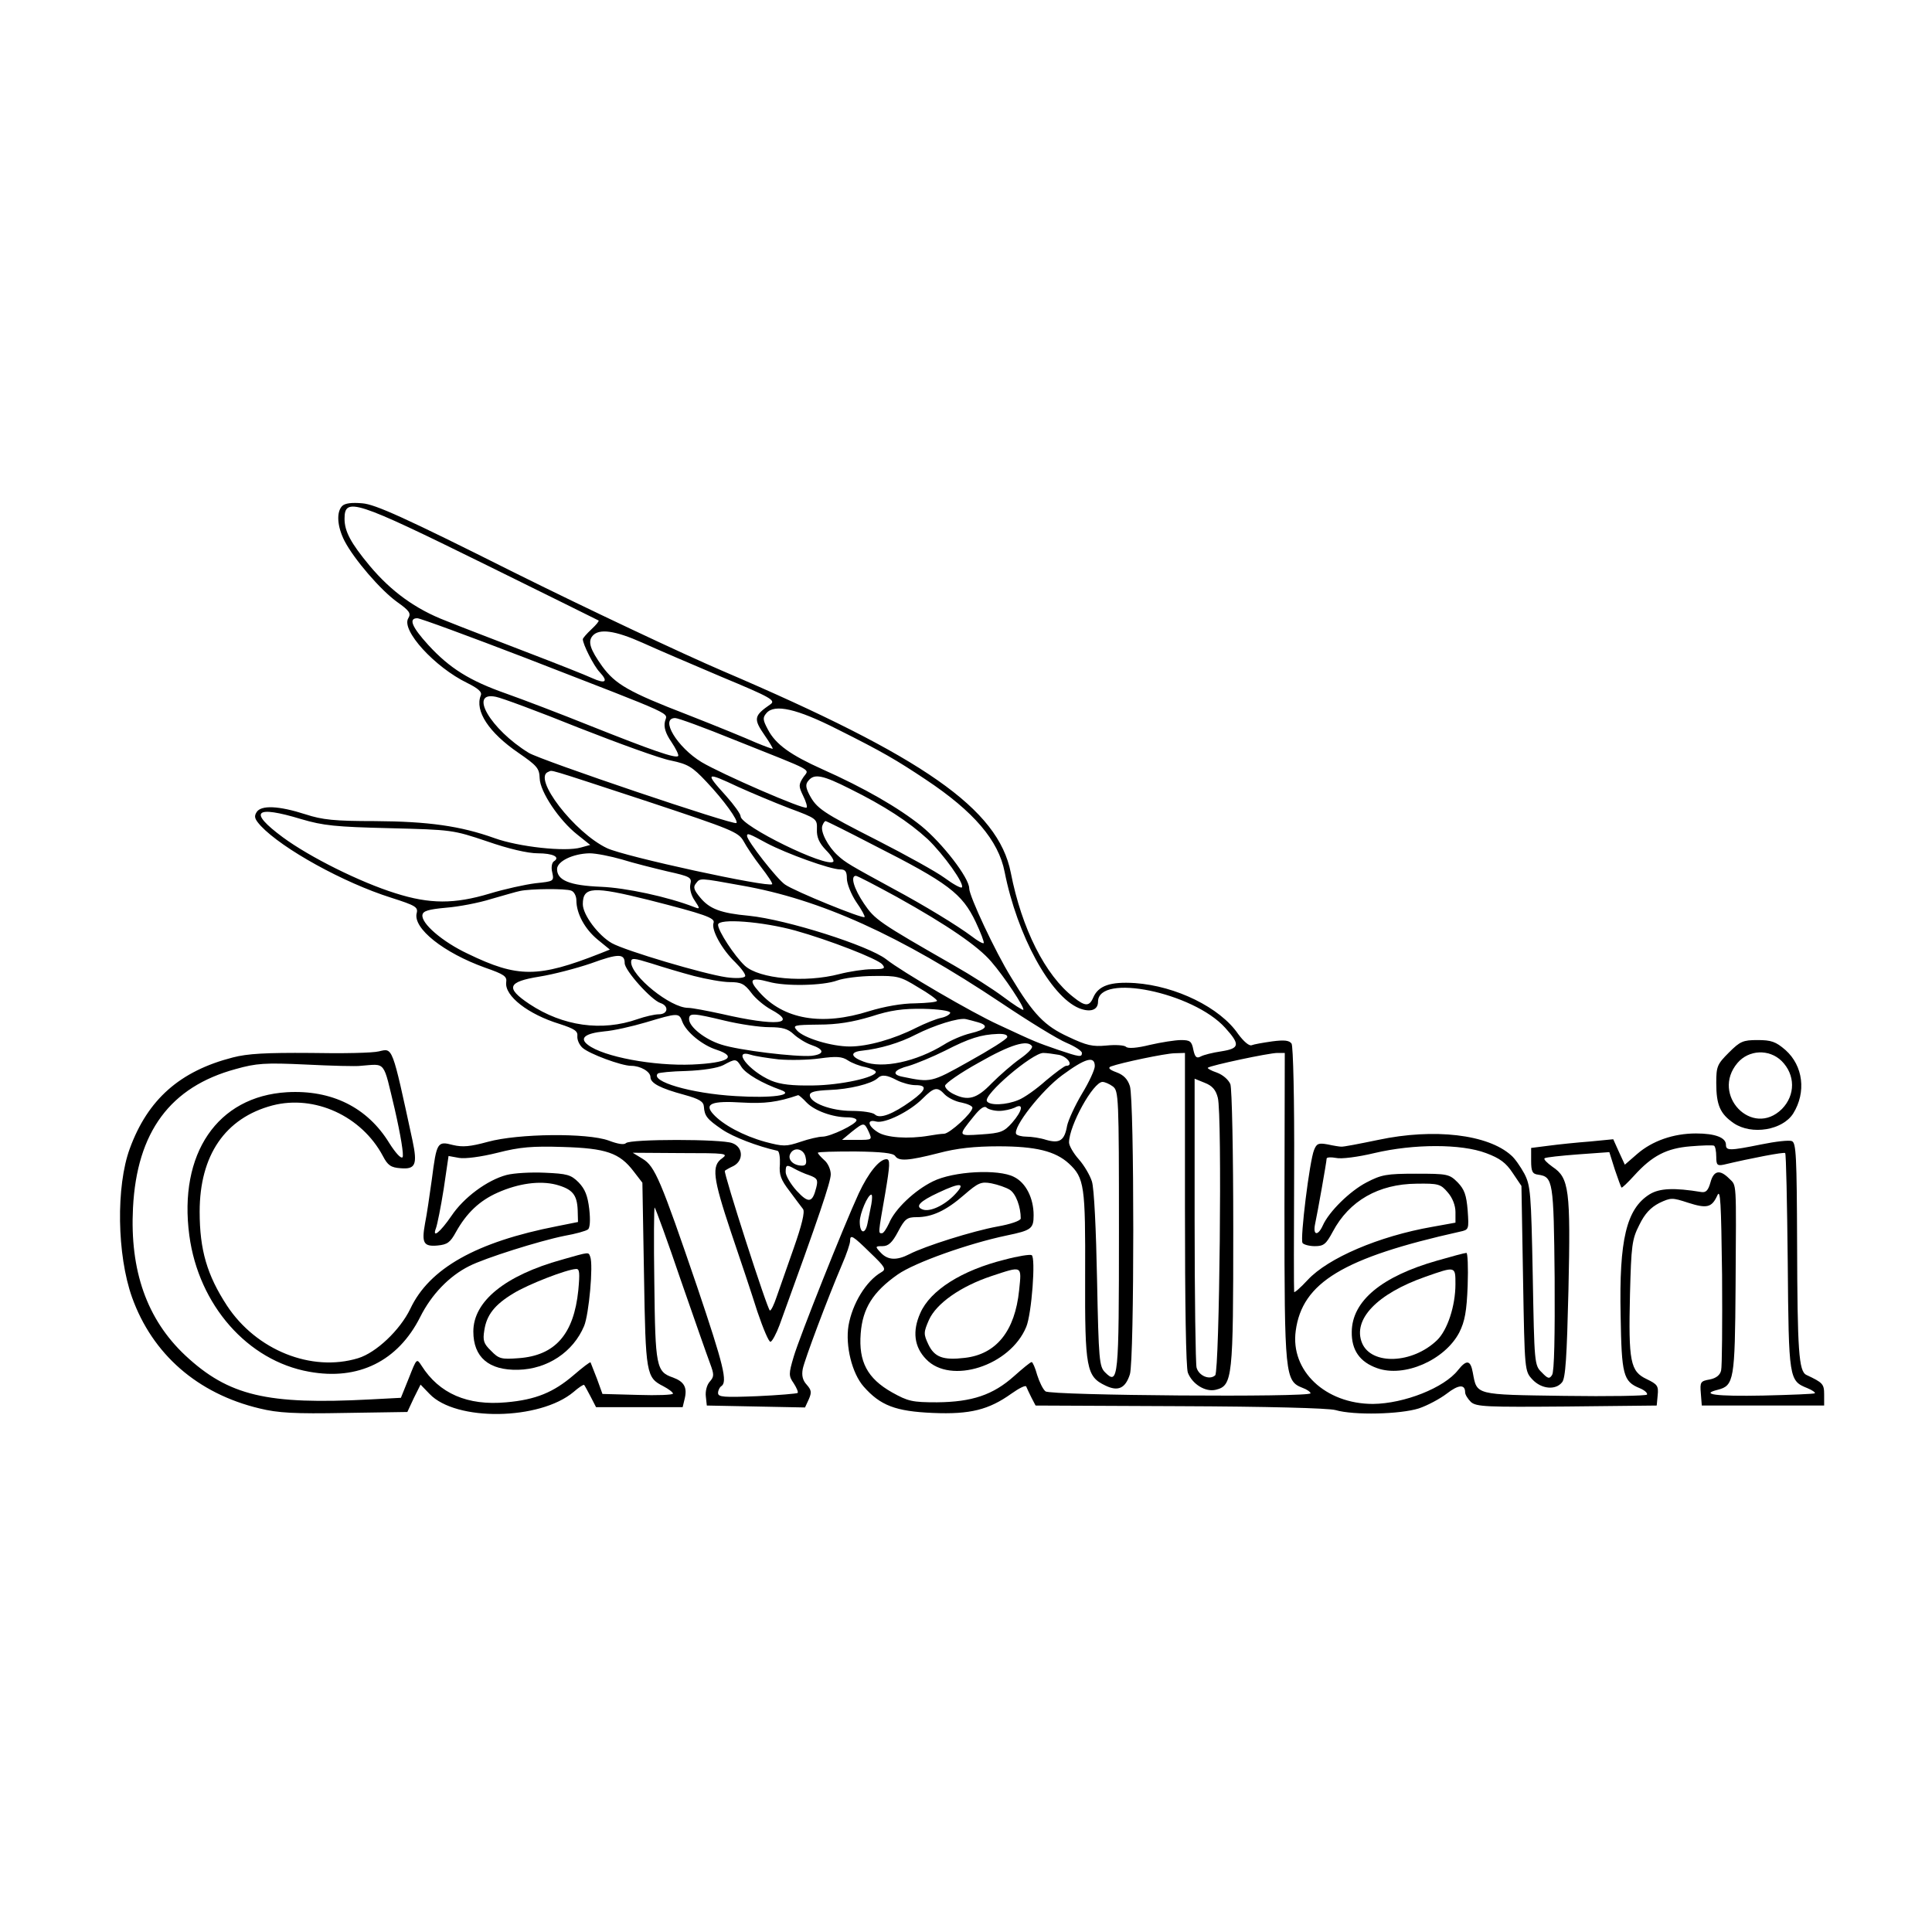 <?xml version="1.0" standalone="no"?>
<!DOCTYPE svg PUBLIC "-//W3C//DTD SVG 20010904//EN"
 "http://www.w3.org/TR/2001/REC-SVG-20010904/DTD/svg10.dtd">
<svg version="1.0" xmlns="http://www.w3.org/2000/svg"
 width="600pt" height="600pt" viewBox="0 0 600 600"
 preserveAspectRatio="xMidYMid meet">
<g transform="translate(0,600) scale(0.1,-0.1)"
fill="#000000" stroke="none">
<path d="M1063 4429 c-19 -19 -16 -64 7 -109 29 -56 112 -153 164 -190 38 -27
43 -35 34 -50 -23 -37 82 -152 183 -201 34 -17 47 -28 42 -39 -19 -48 25 -115
117 -178 58 -40 65 -48 66 -79 1 -42 61 -131 117 -175 l40 -32 -29 -8 c-48
-14 -193 2 -268 29 -106 38 -206 52 -372 53 -125 0 -163 4 -215 21 -84 27
-138 29 -152 7 -9 -14 -6 -22 13 -43 67 -71 256 -176 405 -223 75 -24 84 -29
79 -48 -12 -47 84 -123 212 -169 60 -21 69 -27 66 -46 -5 -42 68 -99 166 -129
46 -15 57 -22 55 -38 -1 -11 6 -27 16 -36 21 -19 121 -56 151 -56 29 0 60 -18
60 -35 0 -19 31 -35 105 -55 47 -13 60 -21 61 -37 2 -29 10 -39 57 -71 34 -23
109 -52 172 -66 5 -2 8 -20 7 -42 -3 -32 3 -48 30 -83 18 -24 37 -50 42 -56 6
-9 -4 -50 -29 -121 -21 -60 -45 -128 -53 -151 -8 -24 -17 -43 -21 -43 -7 0
-145 429 -140 434 2 2 14 9 27 15 32 17 30 59 -4 71 -33 13 -317 13 -330 0 -6
-6 -25 -3 -54 8 -66 24 -280 22 -375 -4 -55 -15 -78 -17 -108 -10 -49 13 -51
9 -66 -107 -7 -51 -16 -112 -21 -136 -11 -61 -5 -73 39 -69 30 3 39 9 57 42
33 59 73 97 129 122 65 29 131 38 182 25 51 -14 65 -31 67 -79 l1 -37 -65 -13
c-251 -49 -397 -131 -456 -257 -32 -66 -106 -136 -162 -153 -145 -44 -316 25
-407 163 -62 95 -85 173 -85 292 0 175 79 291 226 330 131 34 277 -33 343
-157 15 -29 25 -36 55 -38 46 -4 53 11 37 86 -64 296 -61 287 -104 277 -18 -5
-113 -7 -213 -5 -138 1 -195 -2 -241 -14 -164 -42 -264 -130 -320 -283 -43
-117 -40 -330 7 -462 63 -176 203 -299 396 -345 57 -14 108 -17 265 -14 l194
3 20 43 21 42 28 -29 c82 -86 342 -82 447 6 16 14 31 24 33 22 2 -2 11 -19 20
-36 l17 -33 134 0 135 0 6 25 c9 36 -1 54 -36 67 -52 18 -55 33 -58 293 -2
132 -1 238 1 235 3 -3 40 -104 81 -225 42 -121 83 -238 91 -259 13 -35 13 -41
-1 -57 -9 -10 -14 -30 -12 -46 l3 -28 153 -3 152 -3 12 26 c9 21 8 28 -7 45
-12 13 -16 28 -12 49 6 29 76 216 122 324 14 32 25 65 25 73 0 22 8 17 63 -37
46 -44 50 -51 34 -60 -47 -27 -90 -97 -102 -166 -10 -63 11 -148 47 -189 52
-59 99 -77 215 -82 116 -5 174 10 244 60 24 17 44 27 46 22 2 -5 9 -20 16 -34
l13 -25 447 -2 c273 -1 461 -6 484 -12 58 -17 202 -13 259 5 27 9 66 30 87 46
36 28 57 30 57 4 0 -7 8 -20 18 -30 17 -15 49 -16 298 -14 l279 3 3 32 c3 29
-1 34 -34 50 -51 24 -57 54 -52 264 4 151 6 170 29 215 17 35 35 54 62 68 36
17 40 17 89 1 59 -19 74 -15 91 22 10 23 12 -19 15 -247 1 -151 0 -285 -3
-296 -3 -14 -15 -24 -35 -28 -29 -5 -31 -8 -28 -43 l3 -38 190 0 190 0 0 34
c0 33 -4 37 -55 61 -24 11 -28 75 -29 408 -1 270 -3 313 -16 318 -8 4 -51 -1
-95 -10 -99 -20 -110 -20 -110 -1 0 22 -33 35 -93 35 -70 0 -136 -23 -183 -64
l-38 -33 -18 39 -18 40 -72 -7 c-40 -3 -98 -9 -128 -13 l-55 -7 0 -40 c0 -33
4 -41 22 -43 46 -7 48 -18 51 -321 1 -175 -1 -292 -8 -301 -8 -13 -13 -12 -32
8 -23 22 -23 28 -28 300 -5 259 -7 280 -26 317 -12 22 -30 48 -41 57 -72 65
-239 85 -413 48 -58 -12 -109 -22 -115 -21 -5 0 -24 3 -42 7 -28 5 -34 3 -42
-17 -14 -33 -44 -276 -36 -289 3 -5 21 -10 38 -10 28 0 35 6 56 45 51 96 142
148 260 149 68 1 75 -1 97 -27 15 -17 24 -41 24 -61 l0 -33 -72 -13 c-166 -29
-324 -97 -387 -165 -23 -25 -42 -41 -42 -37 -1 4 -1 176 0 382 1 214 -3 381
-8 389 -7 10 -22 12 -60 7 -28 -4 -57 -9 -64 -12 -8 -3 -25 12 -42 35 -56 82
-193 149 -320 158 -77 5 -114 -8 -130 -45 -12 -28 -25 -28 -61 1 -88 68 -161
213 -195 387 -39 198 -270 359 -894 626 -126 54 -419 192 -650 307 -339 170
-430 211 -470 214 -33 3 -54 0 -62 -8z m442 -181 c193 -95 352 -174 354 -175
2 -2 -8 -14 -22 -27 -15 -14 -27 -28 -27 -31 0 -16 34 -83 52 -102 28 -30 19
-38 -23 -19 -19 9 -110 45 -204 81 -93 36 -206 79 -250 97 -94 36 -170 91
-237 171 -59 71 -78 107 -78 146 0 68 33 57 435 -141z m129 -292 c482 -187
437 -167 431 -197 -4 -17 2 -37 20 -63 14 -21 24 -41 21 -44 -8 -8 -82 18
-273 94 -92 37 -210 82 -261 100 -114 40 -176 79 -242 151 -51 56 -62 83 -34
83 9 0 161 -56 338 -124z m361 48 c44 -20 156 -68 248 -107 149 -62 167 -72
150 -84 -52 -36 -54 -45 -18 -97 14 -20 25 -39 25 -41 0 -2 -24 7 -53 19 -29
13 -124 52 -211 86 -184 71 -225 95 -266 151 -37 52 -45 76 -30 94 20 24 70
17 155 -21z m-198 -264 c125 -49 254 -96 287 -102 52 -11 66 -19 110 -66 54
-57 100 -121 93 -128 -7 -8 -608 195 -645 218 -119 73 -188 192 -102 174 17
-3 133 -46 257 -96z m804 -5 c140 -70 184 -96 274 -156 149 -99 226 -189 245
-287 39 -197 142 -386 231 -423 35 -14 59 -6 59 20 0 90 296 29 395 -81 47
-52 45 -64 -12 -73 -27 -4 -55 -11 -64 -16 -13 -7 -18 -2 -23 21 -5 26 -10 30
-38 30 -18 0 -62 -7 -97 -15 -40 -10 -68 -12 -74 -6 -5 5 -32 7 -61 4 -43 -4
-61 0 -118 27 -74 34 -108 69 -178 185 -49 79 -130 252 -130 276 0 33 -84 141
-149 194 -71 57 -177 118 -307 176 -98 44 -145 77 -169 123 -16 30 -17 37 -5
51 25 30 95 14 221 -50z m-322 -32 c260 -104 234 -89 215 -118 -14 -22 -14
-27 0 -56 9 -18 14 -35 11 -37 -7 -8 -264 104 -326 141 -76 46 -131 137 -82
137 9 0 91 -30 182 -67z m-265 -193 c259 -86 279 -94 295 -122 9 -17 33 -53
54 -80 21 -27 37 -51 35 -54 -12 -11 -459 86 -513 112 -101 48 -233 219 -182
237 15 5 -21 16 311 -93z m279 46 c40 -18 111 -48 158 -66 86 -32 87 -33 86
-66 -1 -24 7 -42 28 -64 16 -16 26 -32 23 -36 -21 -20 -288 111 -288 141 0 7
-20 35 -45 63 -67 74 -64 76 38 28z m347 -6 c107 -53 182 -102 241 -156 49
-47 116 -140 106 -150 -3 -3 -27 10 -54 30 -26 19 -120 71 -208 116 -171 87
-189 99 -212 143 -11 22 -12 32 -2 43 18 22 44 17 129 -26z m-1704 -94 c68
-20 106 -24 274 -28 193 -5 196 -5 303 -41 66 -23 126 -37 157 -37 48 0 71
-12 50 -25 -6 -4 -9 -19 -5 -34 6 -28 5 -28 -52 -34 -32 -4 -96 -18 -142 -32
-110 -33 -186 -33 -293 1 -109 34 -266 112 -350 174 -108 80 -87 100 58 56z
m1776 -80 c233 -118 276 -151 318 -239 16 -34 27 -63 25 -66 -3 -2 -19 7 -37
21 -44 33 -147 96 -244 148 -134 73 -148 81 -172 103 -31 28 -55 75 -48 93 3
8 7 14 10 14 3 0 69 -33 148 -74z m-330 5 c61 -32 196 -81 227 -81 16 0 21 -6
21 -28 0 -16 13 -49 29 -73 17 -24 28 -45 26 -47 -6 -6 -217 80 -247 101 -25
17 -118 136 -118 151 0 10 7 7 62 -23z m-451 -50 c35 -11 99 -27 141 -37 72
-16 77 -19 72 -40 -3 -13 2 -34 13 -50 18 -27 17 -28 -1 -21 -82 32 -213 60
-290 63 -97 4 -136 20 -136 55 0 24 49 48 101 49 20 0 65 -9 100 -19z m855
-117 c158 -88 252 -153 292 -200 41 -47 105 -144 100 -150 -2 -2 -30 16 -62
40 -32 24 -101 68 -152 97 -236 135 -247 143 -281 193 -31 46 -43 86 -25 86 5
0 62 -30 128 -66z m-483 36 c245 -43 491 -154 807 -365 85 -57 176 -113 203
-124 26 -11 47 -25 47 -31 0 -14 -7 -13 -75 10 -66 23 -65 22 -185 78 -81 37
-299 164 -348 203 -54 42 -308 123 -426 135 -87 8 -122 21 -151 56 -20 24 -23
33 -14 44 14 18 9 18 142 -6z m-529 -16 c9 -3 16 -17 16 -30 0 -41 26 -89 66
-122 l38 -31 -30 -12 c-193 -76 -256 -76 -411 -1 -79 37 -146 95 -141 121 2
12 19 17 73 22 39 3 102 15 140 27 39 11 79 23 90 25 32 7 142 8 159 1z m241
-29 c173 -44 207 -56 201 -71 -8 -21 26 -83 68 -123 19 -19 33 -38 30 -43 -4
-6 -29 -7 -58 -3 -70 10 -313 82 -356 106 -42 24 -90 88 -90 121 0 55 32 56
205 13z m455 -95 c104 -29 256 -88 270 -105 11 -13 6 -15 -32 -15 -24 0 -70
-7 -101 -15 -107 -28 -249 -15 -294 26 -32 30 -83 108 -83 127 0 21 139 10
240 -18z m-530 -101 c0 -23 83 -115 111 -124 27 -9 24 -35 -5 -35 -13 0 -43
-7 -66 -15 -111 -39 -232 -22 -336 47 -75 50 -68 69 31 85 44 7 116 26 160 41
85 31 105 31 105 1z m215 -40 c39 -10 89 -19 111 -19 35 0 46 -5 67 -33 13
-18 41 -41 61 -52 86 -46 17 -53 -152 -14 -46 10 -93 19 -105 19 -55 0 -177
99 -177 142 0 14 8 13 63 -4 34 -11 94 -29 132 -39z m696 -35 c33 -19 59 -38
59 -42 0 -4 -30 -7 -68 -8 -41 0 -96 -10 -142 -24 -148 -47 -267 -26 -342 59
-35 39 -27 47 29 32 52 -15 170 -12 213 4 19 7 70 14 114 14 73 1 82 -1 137
-35z m100 -79 c0 -5 -13 -13 -28 -16 -15 -3 -50 -17 -78 -31 -69 -35 -150 -58
-206 -58 -56 0 -143 26 -164 50 -14 16 -10 17 67 18 59 0 106 8 163 25 61 20
99 25 163 24 46 -1 82 -6 83 -12z m-832 -28 c12 -32 62 -73 106 -87 67 -22 37
-41 -75 -46 -120 -5 -276 24 -324 61 -28 21 -9 36 51 42 27 2 85 15 129 28
100 30 103 30 113 2z m133 3 c46 -11 107 -20 137 -20 41 0 58 -5 76 -22 13
-12 37 -27 54 -33 42 -14 43 -29 1 -34 -48 -4 -225 17 -280 35 -51 16 -100 55
-100 79 0 20 12 19 112 -5z m786 -5 c34 -10 26 -22 -24 -34 -25 -6 -62 -22
-82 -35 -86 -53 -191 -76 -250 -53 -41 15 -43 30 -5 34 56 6 117 24 167 50 57
29 133 53 156 48 8 -2 25 -6 38 -10z m90 -46 c-2 -7 -55 -40 -118 -75 -119
-67 -119 -66 -207 -48 -36 7 -27 22 20 34 23 7 74 28 112 47 76 39 112 50 163
52 21 1 32 -3 30 -10z m77 -28 c3 -6 -14 -23 -37 -39 -24 -17 -63 -51 -88 -76
-47 -49 -74 -56 -120 -33 -14 7 -25 18 -25 25 0 7 47 40 105 72 98 56 151 72
165 51z m-787 -41 c35 -3 93 -2 128 3 51 7 69 6 87 -6 12 -8 37 -18 55 -21 17
-4 32 -11 32 -15 0 -17 -109 -41 -195 -42 -65 -1 -101 3 -130 15 -70 30 -124
100 -62 80 12 -4 51 -10 85 -14z m871 14 c27 -6 46 -34 22 -34 -5 0 -33 -21
-63 -46 -29 -26 -67 -53 -85 -60 -38 -16 -89 -18 -98 -4 -12 20 141 150 175
150 10 0 32 -3 49 -6z m391 -478 c0 -293 3 -493 9 -509 14 -36 55 -61 87 -53
52 13 54 36 54 500 0 237 -4 435 -9 449 -6 14 -23 29 -42 36 -18 6 -30 13 -28
15 7 7 190 46 216 46 l23 0 -1 -479 c0 -523 2 -540 56 -561 14 -5 25 -13 25
-17 0 -13 -808 -7 -823 6 -8 6 -19 29 -26 51 -6 22 -14 40 -17 40 -4 0 -28
-20 -55 -44 -65 -58 -130 -80 -239 -81 -77 0 -90 3 -140 31 -76 43 -104 95
-97 183 6 78 38 129 115 183 53 37 219 96 338 121 77 16 84 21 84 63 0 53 -24
101 -61 119 -48 25 -188 18 -252 -14 -57 -28 -118 -86 -136 -130 -8 -17 -17
-31 -22 -31 -12 0 -12 -3 10 123 15 89 16 107 4 107 -22 0 -56 -42 -86 -106
-47 -102 -184 -446 -202 -507 -16 -54 -16 -60 0 -83 9 -14 15 -28 12 -30 -2
-2 -59 -7 -126 -10 -103 -4 -121 -3 -121 10 0 8 5 18 10 21 20 13 8 63 -75
309 -113 331 -131 374 -169 397 l-31 19 150 -1 c139 0 148 -1 128 -16 -34 -23
-29 -61 27 -229 28 -82 65 -193 82 -247 18 -53 36 -96 41 -94 5 1 18 25 28 52
123 338 159 445 159 468 0 15 -9 35 -20 44 -11 10 -20 20 -20 23 0 3 52 4 116
4 82 -1 118 -5 124 -14 11 -17 41 -15 135 9 56 15 112 21 186 21 116 0 176
-15 218 -53 49 -45 52 -70 51 -349 -1 -288 4 -313 63 -341 39 -19 62 -9 76 35
14 45 14 852 0 895 -7 22 -20 35 -42 43 -22 8 -27 14 -17 18 33 12 167 40 197
41 l33 1 0 -484z m-1377 440 c14 -21 63 -50 122 -71 45 -16 -29 -26 -140 -19
-140 8 -267 46 -242 70 3 3 43 7 89 8 51 2 96 9 114 18 39 21 40 21 57 -6z
m1097 3 c0 -11 -18 -50 -40 -86 -22 -37 -42 -81 -46 -99 -8 -46 -23 -56 -65
-44 -18 6 -46 10 -61 10 -15 0 -29 4 -32 8 -12 20 79 136 143 183 72 53 101
61 101 28z m-2280 1 c80 6 69 19 106 -135 18 -79 29 -144 24 -149 -5 -5 -22
14 -41 44 -68 111 -179 166 -318 158 -216 -13 -337 -191 -303 -445 29 -216
181 -389 372 -423 153 -28 276 33 345 170 35 70 90 127 152 158 49 25 217 78
296 94 34 6 67 15 73 20 6 4 8 28 4 63 -5 42 -13 62 -33 83 -24 24 -36 27
-105 30 -43 2 -96 -1 -119 -7 -60 -16 -133 -70 -171 -127 -35 -51 -61 -72 -48
-38 4 11 15 65 24 122 l15 102 33 -6 c19 -3 67 3 119 16 70 18 109 21 203 18
134 -4 176 -18 220 -76 l27 -35 5 -286 c5 -309 7 -319 60 -346 17 -9 30 -19
30 -23 0 -4 -49 -6 -109 -4 l-110 3 -17 47 c-10 26 -19 49 -20 51 -2 2 -25
-16 -53 -40 -62 -53 -117 -76 -209 -84 -120 -11 -208 27 -263 114 -15 23 -15
23 -39 -38 l-25 -62 -95 -5 c-321 -17 -440 11 -575 137 -119 112 -172 263
-162 458 12 236 116 376 319 431 64 18 91 20 218 14 80 -4 156 -6 170 -4z
m1666 -45 c16 -8 41 -15 57 -15 38 0 34 -15 -13 -49 -57 -41 -98 -57 -113 -42
-6 6 -38 11 -72 11 -64 0 -130 25 -130 49 0 10 17 14 61 16 61 2 130 19 149
36 13 13 29 11 61 -6z m996 -54 c14 -51 5 -848 -8 -862 -17 -16 -51 -2 -58 24
-3 12 -6 219 -6 460 l0 437 32 -13 c23 -9 34 -22 40 -46z m-326 35 c18 -14 19
-30 19 -450 0 -459 -2 -479 -43 -438 -18 18 -20 37 -25 288 -3 154 -9 284 -16
305 -6 19 -24 50 -41 69 -16 18 -30 42 -30 52 0 52 75 188 104 188 7 0 21 -6
32 -14z m-522 -25 c10 -10 33 -22 52 -25 19 -4 34 -11 34 -16 0 -16 -70 -80
-88 -81 -9 0 -30 -3 -47 -6 -65 -11 -133 -6 -159 11 -32 20 -34 41 -5 33 27
-7 104 31 144 71 36 36 46 38 69 13z m-429 -25 c24 -25 80 -46 128 -46 15 0
27 -4 27 -9 0 -12 -81 -51 -106 -51 -11 0 -42 -7 -68 -16 -45 -15 -53 -15
-110 0 -68 19 -131 53 -161 86 -29 32 -5 42 90 36 69 -4 110 1 174 23 2 0 14
-10 26 -23z m598 -26 c15 0 37 5 48 10 29 16 25 -9 -8 -47 -25 -28 -35 -32
-95 -36 -74 -5 -74 -6 -24 56 20 25 33 34 40 27 5 -5 23 -10 39 -10z m-405
-65 c11 -25 11 -25 -36 -25 l-47 0 30 25 c38 30 39 30 53 0z m2632 -77 c0 -26
3 -29 23 -25 84 20 188 40 191 36 3 -2 6 -155 8 -339 3 -364 4 -368 61 -391
15 -6 26 -14 23 -16 -2 -2 -74 -5 -160 -7 -147 -3 -198 4 -141 18 50 13 53 30
55 321 2 335 4 311 -20 335 -29 29 -48 25 -58 -12 -7 -25 -14 -32 -28 -30 -85
14 -130 12 -161 -7 -72 -45 -95 -141 -90 -376 3 -185 8 -205 59 -226 15 -6 25
-15 23 -20 -3 -4 -119 -6 -257 -4 -279 4 -271 2 -284 72 -7 39 -19 42 -46 8
-43 -55 -167 -104 -264 -105 -148 0 -257 103 -240 227 20 150 147 227 510 308
28 6 28 7 24 66 -4 48 -10 65 -31 87 -26 26 -32 27 -130 27 -91 0 -107 -3
-153 -27 -52 -27 -117 -91 -136 -134 -15 -33 -31 -31 -24 4 8 37 36 195 36
204 0 4 13 5 29 2 16 -4 69 3 119 15 123 29 270 29 347 0 43 -16 62 -30 83
-62 l27 -40 5 -288 c5 -287 5 -287 29 -313 28 -30 72 -34 92 -9 11 12 15 79
20 287 7 311 2 348 -49 382 -18 13 -29 24 -25 27 4 3 51 8 104 12 l97 7 17
-54 c10 -29 19 -55 21 -56 1 -2 19 15 39 37 56 62 101 85 175 91 36 3 68 4 73
2 4 -2 7 -17 7 -34z m-2828 -3 c4 -18 1 -25 -11 -25 -26 0 -44 17 -38 34 10
26 44 20 49 -9z m-34 -35 c9 -5 30 -15 46 -20 24 -9 27 -14 21 -38 -12 -48
-24 -50 -61 -10 -19 21 -34 47 -34 58 0 23 3 24 28 10z m668 -65 c19 -12 34
-53 34 -89 0 -7 -32 -18 -72 -25 -77 -14 -226 -61 -274 -86 -39 -20 -67 -19
-89 5 -18 19 -17 20 6 20 18 0 30 11 48 45 21 40 28 45 58 45 47 0 91 20 147
69 44 38 53 42 85 36 20 -4 46 -13 57 -20z m-170 -14 c-33 -35 -79 -56 -101
-47 -24 9 -9 25 49 52 70 33 86 31 52 -5z m-260 -31 c-3 -16 -9 -44 -12 -60
-7 -35 -24 -31 -24 6 0 25 25 84 36 84 3 0 3 -13 0 -30z"/>
<path d="M3120 2088 c-133 -33 -231 -95 -262 -166 -25 -56 -19 -105 18 -143
76 -80 261 -21 311 100 17 40 30 216 17 223 -5 3 -43 -3 -84 -14z m45 -95
c-13 -127 -71 -199 -169 -210 -67 -8 -94 2 -113 42 -15 32 -15 37 2 76 23 51
98 104 194 136 97 32 94 34 86 -44z"/>
<path d="M1745 2088 c-176 -49 -275 -129 -275 -223 0 -80 48 -121 139 -119 91
2 171 55 205 136 15 36 29 190 19 215 -6 15 0 16 -88 -9z m51 -95 c-14 -137
-72 -203 -186 -211 -53 -4 -61 -2 -85 23 -23 22 -26 32 -21 63 7 48 32 80 90
115 45 28 166 75 195 76 11 1 12 -12 7 -66z"/>
<path d="M4463 2085 c-172 -49 -264 -125 -265 -221 -1 -57 25 -94 79 -113 84
-30 210 25 255 111 17 34 23 65 26 146 2 56 0 102 -4 101 -5 0 -46 -11 -91
-24z m57 -73 c0 -68 -25 -143 -57 -174 -77 -74 -204 -78 -233 -9 -30 73 46
153 197 206 94 33 93 33 93 -23z"/>
<path d="M5369 2731 c-36 -36 -39 -43 -39 -94 0 -69 12 -96 54 -125 56 -38
152 -22 185 30 41 66 31 148 -24 197 -30 26 -44 31 -87 31 -45 0 -54 -4 -89
-39z m164 -26 c43 -43 43 -106 1 -149 -92 -91 -222 44 -138 143 35 41 98 44
137 6z"/>
</g>
</svg>
